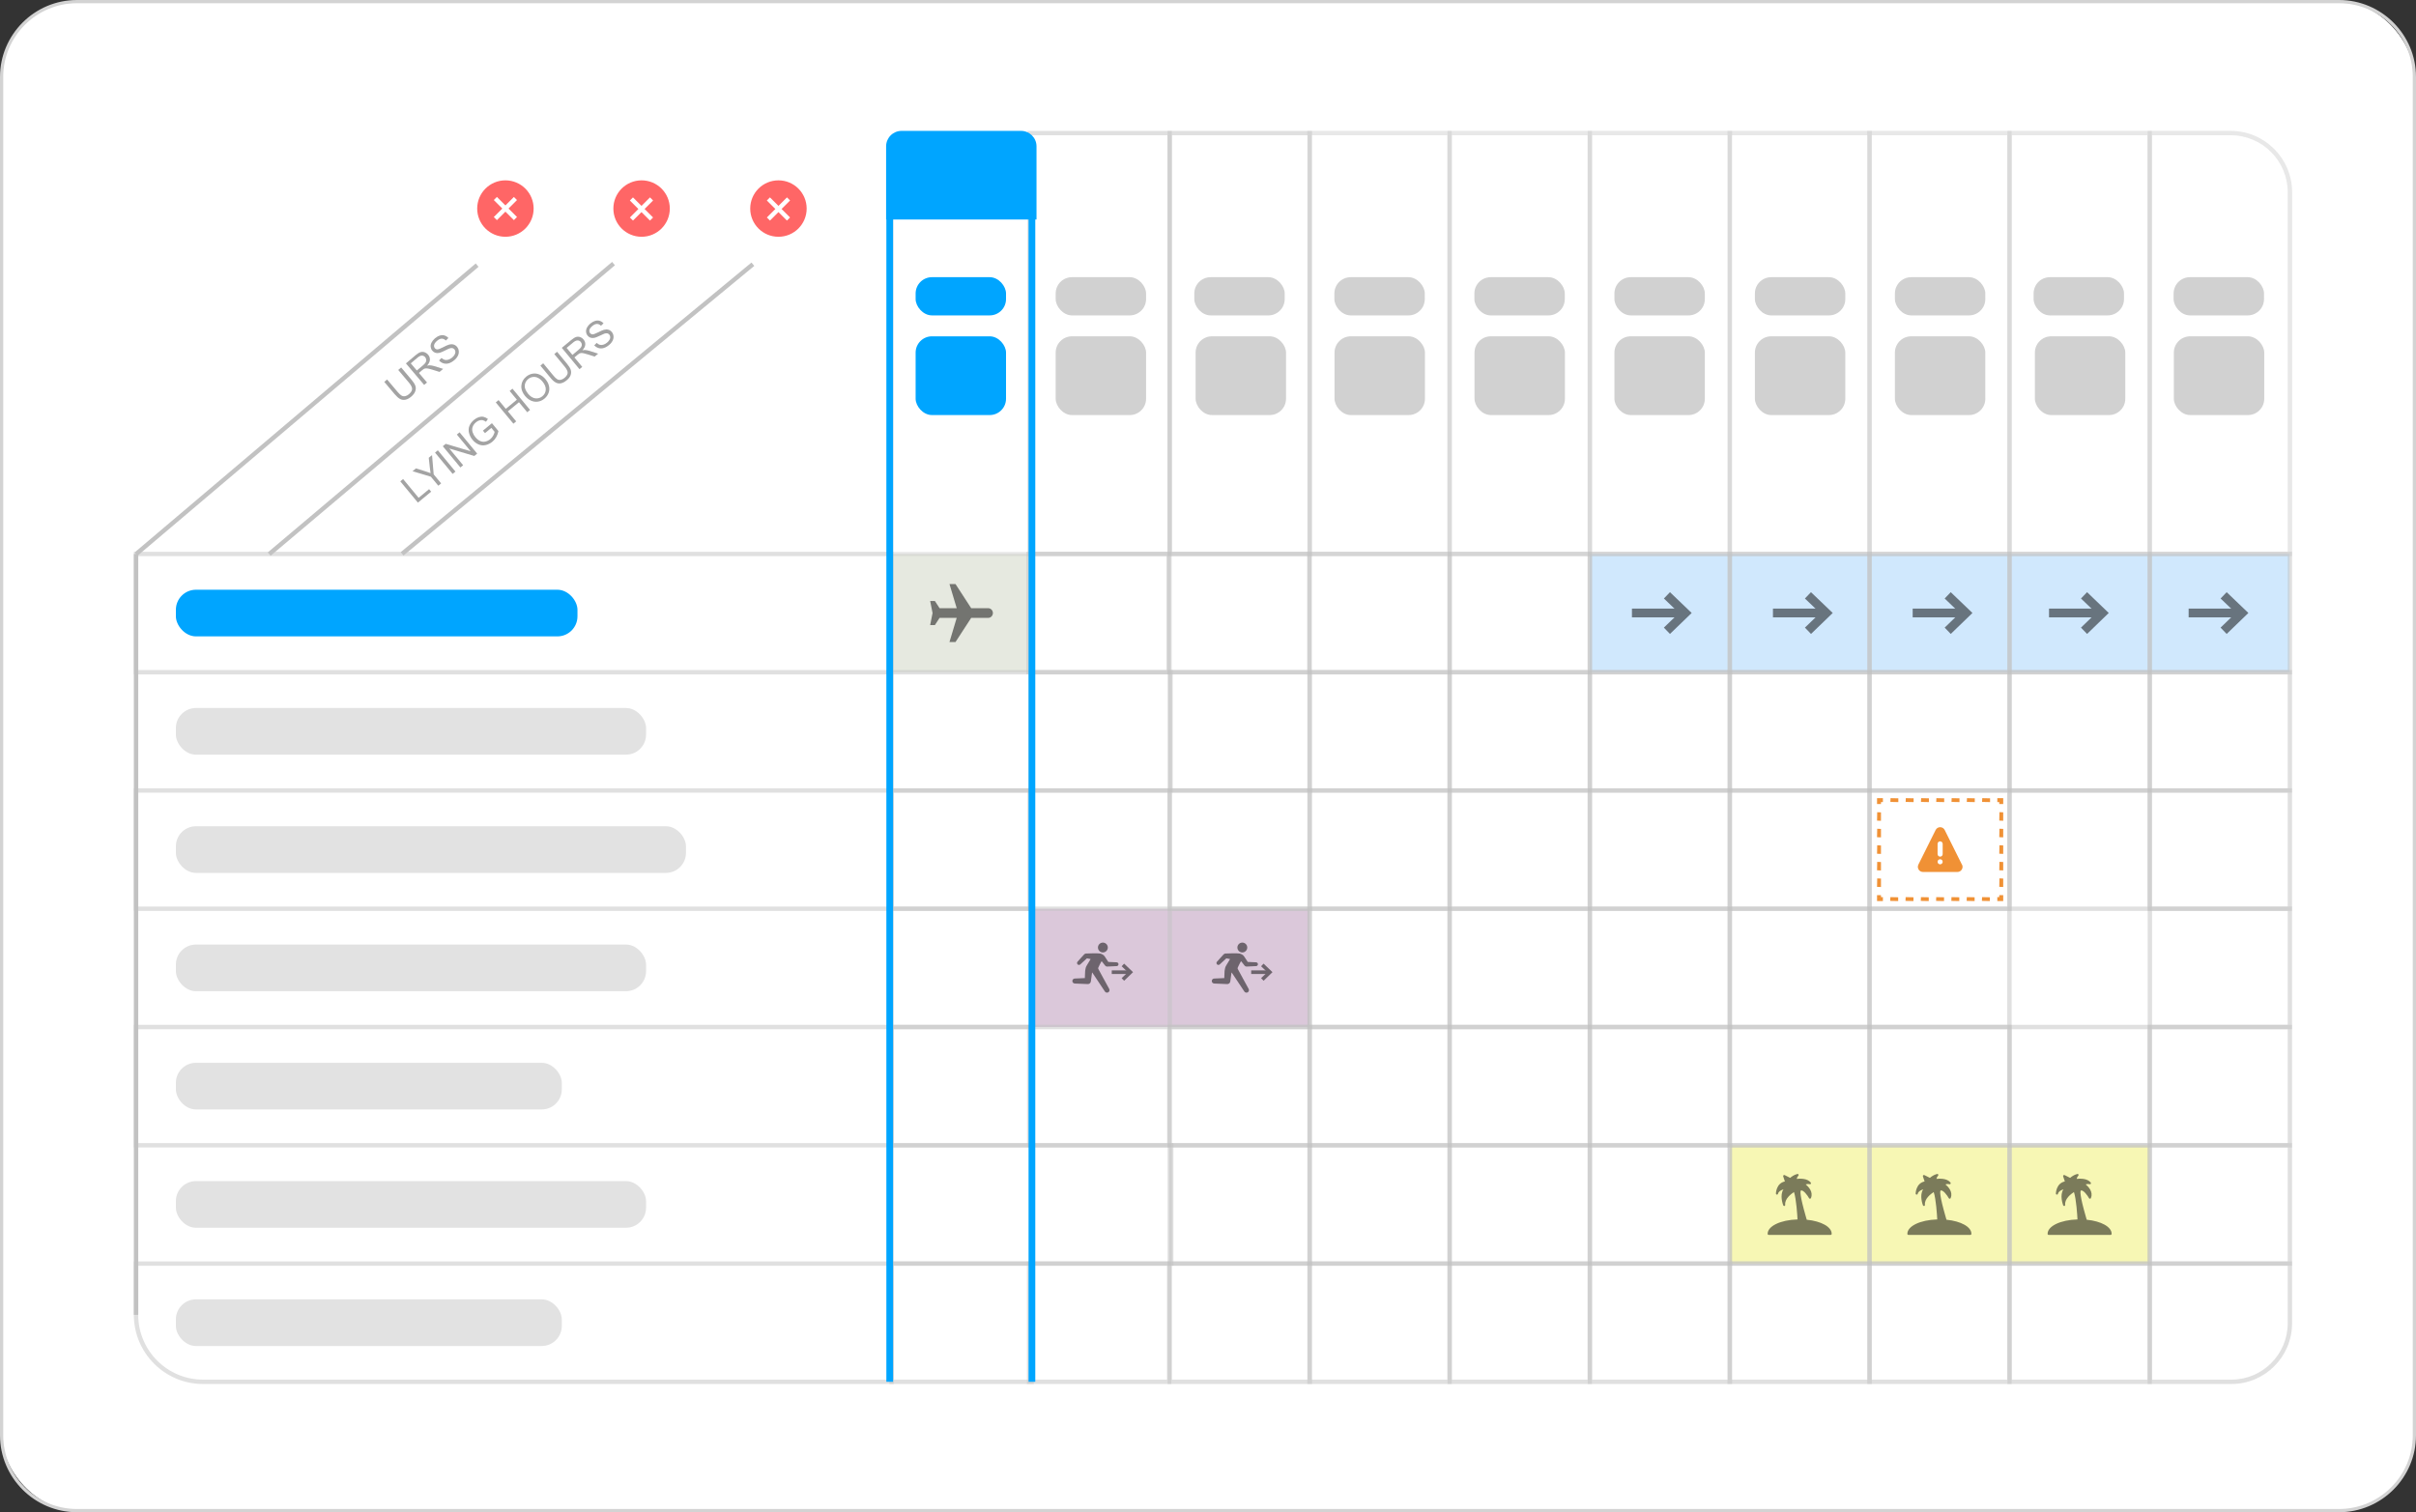 <?xml version="1.0" encoding="UTF-8"?>
<svg id="Layer_2" data-name="Layer 2" xmlns="http://www.w3.org/2000/svg" viewBox="0 0 749.06 468.98">
  <rect x="0" y="0" width="749.06" height="468.98" fill="#333333" stroke="none"/>
  <defs>
    <style>
      .cls-1 {
        opacity: .38;
      }

      .cls-2 {
        opacity: .6;
      }

      .cls-3, .cls-4 {
        opacity: .5;
      }

      .cls-5, .cls-6, .cls-7, .cls-8, .cls-9, .cls-10, .cls-11, .cls-12, .cls-13, .cls-14, .cls-15, .cls-16, .cls-17, .cls-18 {
        stroke-width: 0px;
      }

      .cls-6 {
        fill: #a1d1fb;
      }

      .cls-7 {
        fill: #a3a3a3;
      }

      .cls-8 {
        fill: #d3d3d3;
      }

      .cls-9 {
        fill: #b2b2b2;
      }

      .cls-10 {
        fill: #cdd3c1;
      }

      .cls-11 {
        fill: #b891b6;
      }

      .cls-12 {
        fill: #c2c2c2;
      }

      .cls-13 {
        fill: #00a5ff;
      }

      .cls-14 {
        fill: #fff;
      }

      .cls-15 {
        fill: #e2e2e2;
      }

      .cls-16 {
        fill: red;
      }

      .cls-17 {
        fill: #f09135;
      }

      .cls-18 {
        fill: #f0ef69;
      }

      .cls-19 {
        opacity: .6;
      }

      .cls-19, .cls-4 {
        isolation: isolate;
      }
    </style>
  </defs>
  <g id="Layer_2-2" data-name="Layer 2">
    <g>
      <g>
        <rect class="cls-14" x=".5" y=".5" width="748.06" height="467.98" rx="23.37" ry="23.37"/>
        <path class="cls-8" d="m725.19,468.98H23.87c-13.16,0-23.87-10.71-23.87-23.87V23.87C0,10.71,10.71,0,23.87,0h701.32c13.16,0,23.87,10.71,23.87,23.87v421.24c0,13.16-10.71,23.87-23.87,23.87ZM23.87,1C11.26,1,1,11.26,1,23.87v421.24c0,12.61,10.26,22.87,22.87,22.87h701.32c12.61,0,22.87-10.26,22.87-22.87V23.87c0-12.61-10.26-22.87-22.87-22.87H23.87Z"/>
      </g>
      <g>
        <g class="cls-3">
          <rect class="cls-18" x="536.36" y="355.19" width="130.12" height="36.67"/>
        </g>
        <g class="cls-4">
          <rect class="cls-6" x="492.89" y="171.79" width="216.98" height="36.67"/>
        </g>
        <g class="cls-4">
          <rect class="cls-11" x="319.12" y="281.83" width="86.88" height="36.67"/>
        </g>
        <g class="cls-4">
          <rect class="cls-10" x="276.42" y="171.79" width="43.4" height="36.67"/>
        </g>
        <g class="cls-3">
          <path class="cls-12" d="m667.16,429.22h-44.77v-38.03h44.77v38.03Zm-43.41-1.36h42.05v-35.31h-42.05v35.31Z"/>
        </g>
        <g class="cls-3">
          <path class="cls-12" d="m710.64,392.54h-44.77v-38.03h44.77v38.03Zm-43.41-1.36h42.05v-35.31h-42.05v35.31Z"/>
        </g>
        <g class="cls-3">
          <path class="cls-12" d="m667.16,355.86h-44.77v-38.03h44.77v38.03Zm-43.41-1.36h42.05v-35.31h-42.05v35.31Z"/>
        </g>
        <g class="cls-3">
          <path class="cls-12" d="m710.64,319.18h-44.77v-38.03h44.77v38.03Zm-43.41-1.36h42.05v-35.31h-42.05v35.31Z"/>
        </g>
        <g class="cls-3">
          <path class="cls-12" d="m667.16,282.5h-44.77v-38.03h44.77v38.03Zm-43.41-1.36h42.05v-35.31h-42.05v35.31Z"/>
        </g>
        <g class="cls-3">
          <path class="cls-12" d="m710.64,245.82h-44.77v-38.03h44.77v38.03Zm-43.41-1.36h42.05v-35.31h-42.05v35.31Z"/>
        </g>
        <g class="cls-3">
          <path class="cls-12" d="m667.16,209.15h-44.77v-38.03h44.77v38.03Zm-43.41-1.36h42.05v-35.31h-42.05v35.31Z"/>
        </g>
        <g class="cls-3">
          <path class="cls-12" d="m580.35,429.22h-44.77v-38.03h44.77v38.03Zm-43.41-1.36h42.05v-35.31h-42.05v35.31Z"/>
        </g>
        <g class="cls-3">
          <path class="cls-12" d="m580.35,355.86h-44.77v-38.03h44.77v38.03Zm-43.41-1.36h42.05v-35.31h-42.05v35.31Z"/>
        </g>
        <g class="cls-3">
          <path class="cls-12" d="m623.69,319.18h-44.77v-38.03h44.77v38.03Zm-43.41-1.36h42.05v-35.31h-42.05v35.31Z"/>
        </g>
        <g class="cls-3">
          <path class="cls-12" d="m580.35,282.5h-44.77v-38.03h44.77v38.03Zm-43.41-1.36h42.05v-35.31h-42.05v35.31Z"/>
        </g>
        <g class="cls-3">
          <path class="cls-12" d="m623.69,245.82h-44.77v-38.03h44.77v38.03Zm-43.41-1.36h42.05v-35.31h-42.05v35.31Z"/>
        </g>
        <g class="cls-3">
          <path class="cls-12" d="m580.35,209.15h-44.77v-38.03h44.77v38.03Zm-43.41-1.36h42.05v-35.31h-42.05v35.31Z"/>
        </g>
        <g class="cls-3">
          <path class="cls-12" d="m493.57,429.22h-44.77v-38.03h44.77v38.03Zm-43.41-1.36h42.05v-35.31h-42.05v35.31Z"/>
        </g>
        <g class="cls-3">
          <path class="cls-12" d="m537.04,392.54h-44.77v-38.03h44.77v38.03Zm-43.41-1.36h42.05v-35.31h-42.05v35.31Z"/>
        </g>
        <g class="cls-3">
          <path class="cls-12" d="m493.57,355.86h-44.77v-38.03h44.77v38.03Zm-43.41-1.36h42.05v-35.31h-42.05v35.31Z"/>
        </g>
        <g class="cls-3">
          <path class="cls-12" d="m537.04,319.18h-44.77v-38.03h44.77v38.03Zm-43.41-1.36h42.05v-35.31h-42.05v35.31Z"/>
        </g>
        <g class="cls-3">
          <path class="cls-12" d="m493.57,282.5h-44.77v-38.03h44.77v38.03Zm-43.41-1.36h42.05v-35.31h-42.05v35.31Z"/>
        </g>
        <g class="cls-3">
          <path class="cls-12" d="m537.04,245.82h-44.77v-38.03h44.77v38.03Zm-43.41-1.36h42.05v-35.31h-42.05v35.31Z"/>
        </g>
        <g class="cls-3">
          <path class="cls-12" d="m493.57,209.15h-44.77v-38.03h44.77v38.03Zm-43.41-1.36h42.05v-35.31h-42.05v35.31Z"/>
        </g>
        <g class="cls-3">
          <path class="cls-12" d="m320.51,392.54h-44.77v-38.03h44.77v38.03Zm-43.41-1.36h42.05v-35.31h-42.05v35.31Z"/>
        </g>
        <g class="cls-3">
          <path class="cls-12" d="m320.51,355.86h-44.77v-38.03h44.77v38.03Zm-43.41-1.36h42.05v-35.31h-42.05v35.31Z"/>
        </g>
        <g class="cls-3">
          <path class="cls-12" d="m320.51,282.5h-44.77v-38.03h44.77v38.03Zm-43.41-1.36h42.05v-35.31h-42.05v35.31Z"/>
        </g>
        <g class="cls-3">
          <path class="cls-12" d="m406.78,429.22h-44.77v-38.03h44.77v38.03Zm-43.41-1.36h42.05v-35.31h-42.05v35.31Z"/>
        </g>
        <g class="cls-3">
          <path class="cls-12" d="m450.1,392.54h-44.77v-38.03h44.77v38.03Zm-43.41-1.36h42.05v-35.31h-42.05v35.31Z"/>
        </g>
        <g class="cls-3">
          <path class="cls-12" d="m406.78,355.86h-44.77v-38.03h44.77v38.03Zm-43.41-1.36h42.05v-35.31h-42.05v35.31Z"/>
        </g>
        <g class="cls-3">
          <path class="cls-12" d="m450.1,319.18h-44.77v-38.03h44.77v38.03Zm-43.41-1.36h42.05v-35.31h-42.05v35.31Z"/>
        </g>
        <g class="cls-3">
          <path class="cls-12" d="m406.78,282.5h-44.77v-38.03h44.77v38.03Zm-43.41-1.36h42.05v-35.31h-42.05v35.31Z"/>
        </g>
        <g class="cls-3">
          <path class="cls-12" d="m450.1,245.82h-44.77v-38.03h44.77v38.03Zm-43.41-1.36h42.05v-35.31h-42.05v35.31Z"/>
        </g>
        <g class="cls-3">
          <path class="cls-12" d="m277.1,429.22H62.95c-11.83,0-21.46-9.62-21.46-21.45v-16.58h235.6v38.03Zm-234.24-36.67v15.22c0,11.08,9.01,20.09,20.1,20.09h212.79v-35.31H42.86Z"/>
        </g>
        <g class="cls-3">
          <path class="cls-12" d="m277.1,355.86H41.5v-38.03h235.6v38.03Zm-234.24-1.36h232.88v-35.31H42.86v35.31Z"/>
        </g>
        <g class="cls-3">
          <path class="cls-12" d="m277.1,282.5H41.5v-38.03h235.6v38.03Zm-234.24-1.36h232.88v-35.31H42.86v35.31Z"/>
        </g>
        <g class="cls-3">
          <path class="cls-12" d="m277.1,209.15H41.5v-38.03h235.6v38.03Zm-234.24-1.36h232.88v-35.31H42.86v35.31Z"/>
        </g>
        <g class="cls-3">
          <path class="cls-12" d="m320.51,429.22h-44.77v-38.03h44.77v38.03Zm-43.41-1.36h42.05v-35.31h-42.05v35.31Z"/>
        </g>
        <g class="cls-3">
          <path class="cls-12" d="m363.81,392.54h-44.77v-38.03h44.77v38.03Zm-43.41-1.36h42.05v-35.31h-42.05v35.31Z"/>
        </g>
        <g class="cls-3">
          <path class="cls-12" d="m363.6,245.82h-44.77v-38.03h44.77v38.03Zm-43.41-1.36h42.05v-35.31h-42.05v35.31Z"/>
        </g>
        <g class="cls-3">
          <path class="cls-12" d="m691.83,429.22h-25.96v-38.03h44.77v19.22c0,10.37-8.44,18.81-18.81,18.81Zm-24.6-1.36h24.6c9.62,0,17.45-7.83,17.45-17.45v-17.86h-42.05v35.31Z"/>
        </g>
        <g class="cls-3">
          <path class="cls-12" d="m710.64,355.86h-44.77v-38.03h44.77v38.03Zm-43.41-1.36h42.05v-35.31h-42.05v35.31Z"/>
        </g>
        <g class="cls-3">
          <path class="cls-12" d="m710.64,282.5h-44.77v-38.03h44.77v38.03Zm-43.41-1.36h42.05v-35.31h-42.05v35.31Z"/>
        </g>
        <g class="cls-3">
          <path class="cls-12" d="m710.64,209.15h-44.77v-38.03h44.77v38.03Zm-43.41-1.36h42.05v-35.31h-42.05v35.31Z"/>
        </g>
        <g class="cls-3">
          <path class="cls-12" d="m623.69,429.22h-44.77v-38.03h44.77v38.03Zm-43.41-1.36h42.05v-35.31h-42.05v35.31Z"/>
        </g>
        <g class="cls-3">
          <path class="cls-12" d="m623.69,355.86h-44.77v-38.03h44.77v38.03Zm-43.41-1.36h42.05v-35.31h-42.05v35.31Z"/>
        </g>
        <g class="cls-3">
          <path class="cls-12" d="m623.69,282.5h-44.77v-38.03h44.77v38.03Zm-43.41-1.36h42.05v-35.31h-42.05v35.31Z"/>
        </g>
        <g class="cls-3">
          <path class="cls-12" d="m667.16,245.82h-44.77v-38.03h44.77v38.03Zm-43.41-1.36h42.05v-35.31h-42.05v35.31Z"/>
        </g>
        <g class="cls-3">
          <path class="cls-12" d="m623.69,209.15h-44.77v-38.03h44.77v38.03Zm-43.41-1.36h42.05v-35.31h-42.05v35.31Z"/>
        </g>
        <g class="cls-3">
          <path class="cls-12" d="m537.04,429.22h-44.77v-38.03h44.77v38.03Zm-43.41-1.36h42.05v-35.31h-42.05v35.31Z"/>
        </g>
        <g class="cls-3">
          <path class="cls-12" d="m580.35,392.54h-44.77v-38.03h44.77v38.03Zm-43.41-1.36h42.05v-35.31h-42.05v35.31Z"/>
        </g>
        <g class="cls-3">
          <path class="cls-12" d="m537.04,355.86h-44.77v-38.03h44.77v38.03Zm-43.41-1.36h42.05v-35.31h-42.05v35.31Z"/>
        </g>
        <g class="cls-3">
          <path class="cls-12" d="m580.35,319.18h-44.77v-38.03h44.77v38.03Zm-43.41-1.36h42.05v-35.31h-42.05v35.31Z"/>
        </g>
        <g class="cls-3">
          <path class="cls-12" d="m537.04,282.5h-44.77v-38.03h44.77v38.03Zm-43.41-1.36h42.05v-35.31h-42.05v35.31Z"/>
        </g>
        <g class="cls-3">
          <path class="cls-12" d="m580.35,245.82h-44.77v-38.03h44.77v38.03Zm-43.41-1.36h42.05v-35.31h-42.05v35.31Z"/>
        </g>
        <g class="cls-3">
          <path class="cls-12" d="m537.04,209.15h-44.77v-38.03h44.77v38.03Zm-43.41-1.36h42.05v-35.31h-42.05v35.31Z"/>
        </g>
        <g class="cls-3">
          <path class="cls-12" d="m450.1,429.22h-44.77v-38.03h44.77v38.03Zm-43.41-1.36h42.05v-35.31h-42.05v35.31Z"/>
        </g>
        <g class="cls-3">
          <path class="cls-12" d="m493.57,392.54h-44.77v-38.03h44.77v38.03Zm-43.41-1.36h42.05v-35.31h-42.05v35.31Z"/>
        </g>
        <g class="cls-3">
          <path class="cls-12" d="m450.1,355.86h-44.77v-38.03h44.77v38.03Zm-43.41-1.36h42.05v-35.31h-42.05v35.31Z"/>
        </g>
        <g class="cls-3">
          <path class="cls-12" d="m493.57,319.18h-44.77v-38.03h44.77v38.03Zm-43.41-1.36h42.05v-35.31h-42.05v35.31Z"/>
        </g>
        <g class="cls-3">
          <path class="cls-12" d="m450.1,282.5h-44.77v-38.03h44.77v38.03Zm-43.41-1.36h42.05v-35.31h-42.05v35.31Z"/>
        </g>
        <g class="cls-3">
          <path class="cls-12" d="m493.57,245.82h-44.77v-38.03h44.77v38.03Zm-43.41-1.36h42.05v-35.31h-42.05v35.31Z"/>
        </g>
        <g class="cls-3">
          <path class="cls-12" d="m450.1,209.15h-44.77v-38.03h44.77v38.03Zm-43.41-1.36h42.05v-35.31h-42.05v35.31Z"/>
        </g>
        <g class="cls-3">
          <path class="cls-12" d="m363.17,429.22h-44.77v-38.03h44.77v38.03Zm-43.41-1.36h42.05v-35.31h-42.05v35.31Z"/>
        </g>
        <g class="cls-3">
          <path class="cls-12" d="m406.78,392.54h-44.77v-38.03h44.77v38.03Zm-43.41-1.36h42.05v-35.31h-42.05v35.31Z"/>
        </g>
        <g class="cls-3">
          <path class="cls-12" d="m363.21,355.86h-44.77v-38.03h44.77v38.03Zm-43.41-1.36h42.05v-35.31h-42.05v35.31Z"/>
        </g>
        <g class="cls-3">
          <path class="cls-12" d="m406.78,319.18h-44.77v-38.03h44.77v38.03Zm-43.41-1.36h42.05v-35.31h-42.05v35.31Z"/>
        </g>
        <g class="cls-3">
          <path class="cls-12" d="m363.3,282.5h-44.77v-38.03h44.77v38.03Zm-43.41-1.36h42.05v-35.31h-42.05v35.31Z"/>
        </g>
        <g class="cls-3">
          <path class="cls-12" d="m406.78,245.82h-44.77v-38.03h44.77v38.03Zm-43.41-1.36h42.05v-35.31h-42.05v35.31Z"/>
        </g>
        <g class="cls-3">
          <path class="cls-12" d="m362.99,209.15h-44.77v-38.03h44.77v38.03Zm-43.41-1.36h42.05v-35.31h-42.05v35.31Z"/>
        </g>
        <g class="cls-3">
          <path class="cls-12" d="m406.68,209.15h-44.77v-38.03h44.77v38.03Zm-43.41-1.36h42.05v-35.31h-42.05v35.31Z"/>
        </g>
        <g class="cls-3">
          <path class="cls-12" d="m667.16,392.54h-44.77v-38.03h44.77v38.03Zm-43.41-1.36h42.05v-35.31h-42.05v35.31Z"/>
        </g>
        <g class="cls-3">
          <path class="cls-12" d="m623.69,392.54h-44.77v-38.03h44.77v38.03Zm-43.41-1.36h42.05v-35.31h-42.05v35.31Z"/>
        </g>
        <g class="cls-1">
          <path class="cls-12" d="m667.16,172.46h-44.77V40.59h44.77v131.87Zm-43.41-1.36h42.05V41.95h-42.05v129.15Z"/>
        </g>
        <g class="cls-1">
          <path class="cls-12" d="m580.35,172.46h-44.77V40.59h44.77v131.87Zm-43.41-1.36h42.05V41.95h-42.05v129.15Z"/>
        </g>
        <g class="cls-1">
          <path class="cls-12" d="m493.57,172.46h-44.77V40.59h44.77v131.87Zm-43.41-1.36h42.05V41.95h-42.05v129.15Z"/>
        </g>
        <g class="cls-3">
          <path class="cls-12" d="m406.78,172.46h-44.77V40.59h44.77v131.87Zm-43.41-1.36h42.05V41.95h-42.05v129.15Z"/>
        </g>
        <g class="cls-3">
          <path class="cls-12" d="m363.3,172.46h-44.77V40.59h44.77v131.87Zm-43.41-1.36h42.05V41.95h-42.05v129.15Z"/>
        </g>
        <g class="cls-1">
          <path class="cls-12" d="m320.46,172.42h-44.67V59.47h44.67v112.95Zm-43.41-1.25h42.16V60.73h-42.16v110.44Z"/>
        </g>
        <g class="cls-1">
          <path class="cls-12" d="m710.64,172.46h-44.77V40.59h25.75c10.49,0,19.03,8.53,19.03,19.02v112.85Zm-43.41-1.36h42.05V59.61c0-9.74-7.92-17.67-17.67-17.67h-24.39v129.15Z"/>
        </g>
        <g class="cls-1">
          <path class="cls-12" d="m623.69,172.46h-44.77V40.59h44.77v131.87Zm-43.41-1.36h42.05V41.95h-42.05v129.15Z"/>
        </g>
        <g class="cls-1">
          <path class="cls-12" d="m537.04,172.46h-44.77V40.59h44.77v131.87Zm-43.41-1.36h42.05V41.95h-42.05v129.15Z"/>
        </g>
        <g class="cls-1">
          <path class="cls-12" d="m450.1,172.46h-44.77V40.59h44.77v131.87Zm-43.41-1.36h42.05V41.95h-42.05v129.15Z"/>
        </g>
        <g class="cls-3">
          <path class="cls-12" d="m320.51,319.18h-44.77v-38.03h44.77v38.03Zm-43.41-1.36h42.05v-35.31h-42.05v35.31Z"/>
        </g>
        <g class="cls-3">
          <path class="cls-12" d="m320.51,245.82h-44.77v-38.03h44.77v38.03Zm-43.41-1.36h42.05v-35.31h-42.05v35.31Z"/>
        </g>
        <rect class="cls-12" x="108.53" y="126.18" width="141.04" height="1.36" transform="translate(-39.79 143.04) rotate(-39.55)"/>
        <rect class="cls-12" x="67" y="126.1" width="139.68" height="1.36" transform="translate(-49.5 118.15) rotate(-40.16)"/>
        <rect class="cls-12" x="25.78" y="126.35" width="138.58" height="1.36" transform="translate(-59.59 91.58) rotate(-40.28)"/>
        <rect class="cls-13" x="274.81" y="57.39" width="2.08" height="371.14"/>
        <rect class="cls-13" x="318.9" y="57.39" width="2.08" height="371.14"/>
        <path class="cls-13" d="m279.51,40.59h37.06c2.64,0,4.79,2.15,4.79,4.79v22.7h-46.63v-22.7c0-2.64,2.15-4.79,4.79-4.79h0Z"/>
        <g class="cls-2">
          <circle class="cls-16" cx="156.7" cy="64.68" r="8.75"/>
          <g>
            <rect class="cls-14" x="152.29" y="64" width="8.81" height="1.36" transform="translate(.16 129.74) rotate(-45)"/>
            <rect class="cls-14" x="156.02" y="60.27" width="1.36" height="8.81" transform="translate(.16 129.74) rotate(-45)"/>
          </g>
        </g>
        <g class="cls-2">
          <circle class="cls-16" cx="198.92" cy="64.68" r="8.75"/>
          <g>
            <rect class="cls-14" x="194.48" y="64.14" width="8.81" height="1.36" transform="translate(12.42 159.61) rotate(-45)"/>
            <rect class="cls-14" x="198.2" y="60.41" width="1.36" height="8.81" transform="translate(12.42 159.61) rotate(-45)"/>
          </g>
        </g>
        <g class="cls-2">
          <circle class="cls-16" cx="241.35" cy="64.68" r="8.75"/>
          <g>
            <rect class="cls-14" x="236.95" y="64.14" width="8.81" height="1.36" transform="translate(24.86 189.64) rotate(-45)"/>
            <rect class="cls-14" x="240.67" y="60.41" width="1.36" height="8.81" transform="translate(24.86 189.64) rotate(-45)"/>
          </g>
        </g>
        <rect class="cls-13" x="283.88" y="85.96" width="28.03" height="11.85" rx="5.06" ry="5.06"/>
        <rect class="cls-13" x="283.88" y="104.3" width="28.03" height="24.42" rx="5.06" ry="5.06"/>
        <g class="cls-19">
          <rect class="cls-9" x="327.3" y="104.3" width="28.03" height="24.42" rx="5.06" ry="5.06"/>
        </g>
        <g class="cls-19">
          <rect class="cls-9" x="370.69" y="104.3" width="28.03" height="24.42" rx="5.06" ry="5.06"/>
        </g>
        <g class="cls-19">
          <rect class="cls-9" x="413.76" y="104.3" width="28.03" height="24.42" rx="5.06" ry="5.06"/>
        </g>
        <g class="cls-19">
          <rect class="cls-9" x="457.16" y="104.3" width="28.03" height="24.42" rx="5.06" ry="5.06"/>
        </g>
        <g class="cls-19">
          <rect class="cls-9" x="500.54" y="104.3" width="28.03" height="24.42" rx="5.06" ry="5.06"/>
        </g>
        <g class="cls-19">
          <rect class="cls-9" x="327.3" y="85.96" width="28.03" height="11.85" rx="5.06" ry="5.06"/>
        </g>
        <g class="cls-19">
          <rect class="cls-9" x="370.28" y="85.96" width="28.03" height="11.85" rx="5.06" ry="5.06"/>
        </g>
        <g class="cls-19">
          <rect class="cls-9" x="413.71" y="85.96" width="28.03" height="11.85" rx="5.06" ry="5.06"/>
        </g>
        <g class="cls-19">
          <rect class="cls-9" x="457.12" y="85.96" width="28.03" height="11.85" rx="5.06" ry="5.06"/>
        </g>
        <g class="cls-19">
          <rect class="cls-9" x="500.54" y="85.96" width="28.03" height="11.85" rx="5.06" ry="5.06"/>
        </g>
        <g class="cls-19">
          <rect class="cls-9" x="544.09" y="85.96" width="28.03" height="11.85" rx="5.06" ry="5.06"/>
        </g>
        <g class="cls-19">
          <rect class="cls-9" x="544.09" y="104.3" width="28.03" height="24.42" rx="5.06" ry="5.06"/>
        </g>
        <g class="cls-19">
          <rect class="cls-9" x="587.5" y="104.3" width="28.03" height="24.42" rx="5.06" ry="5.06"/>
        </g>
        <g class="cls-19">
          <rect class="cls-9" x="630.9" y="104.3" width="28.03" height="24.42" rx="5.06" ry="5.06"/>
        </g>
        <g class="cls-19">
          <rect class="cls-9" x="673.98" y="104.3" width="28.03" height="24.42" rx="5.06" ry="5.06"/>
        </g>
        <g class="cls-19">
          <rect class="cls-9" x="587.5" y="85.96" width="28.03" height="11.85" rx="5.06" ry="5.06"/>
        </g>
        <g class="cls-19">
          <rect class="cls-9" x="630.5" y="85.96" width="28.03" height="11.85" rx="5.06" ry="5.06"/>
        </g>
        <g class="cls-19">
          <rect class="cls-9" x="673.91" y="85.96" width="28.03" height="11.85" rx="5.06" ry="5.06"/>
        </g>
        <g class="cls-3">
          <rect class="cls-5" x="505.97" y="188.74" width="16.57" height="2.72"/>
          <polygon class="cls-5" points="517.76 196.6 515.87 194.64 520.57 190.11 515.88 185.61 517.76 183.65 524.49 190.1 517.76 196.6"/>
        </g>
        <g class="cls-3">
          <rect class="cls-5" x="549.69" y="188.74" width="16.57" height="2.72"/>
          <polygon class="cls-5" points="561.49 196.6 559.6 194.64 564.3 190.11 559.6 185.61 561.48 183.65 568.22 190.1 561.49 196.6"/>
        </g>
        <g class="cls-3">
          <rect class="cls-5" x="593.01" y="188.74" width="16.57" height="2.72"/>
          <polygon class="cls-5" points="604.82 196.6 602.93 194.64 607.62 190.11 602.93 185.61 604.81 183.65 611.54 190.1 604.82 196.6"/>
        </g>
        <g class="cls-3">
          <rect class="cls-5" x="635.28" y="188.74" width="16.55" height="2.72"/>
          <polygon class="cls-5" points="647.08 196.6 645.19 194.64 649.88 190.11 645.19 185.61 647.08 183.65 653.8 190.1 647.08 196.6"/>
        </g>
        <g class="cls-3">
          <rect class="cls-5" x="678.57" y="188.74" width="16.57" height="2.72"/>
          <polygon class="cls-5" points="690.36 196.6 688.47 194.64 693.17 190.11 688.48 185.61 690.36 183.65 697.09 190.1 690.36 196.6"/>
        </g>
        <g class="cls-3">
          <path class="cls-5" d="m560.17,378.27c-.06-.22-.15-.53-.27-.93-1.92-6.66-1.78-7.97-1.53-8.14.78-.2,2.04,1.53,2.52,2.4.06.1.17.16.29.16s.23-.08.28-.2c.82-1.92-.8-3.57-1.61-4.24.65-.24,1.2-.07,1.22-.07.14.05.28,0,.36-.12s.08-.27-.01-.38c-1.1-1.38-3.42-1.25-4.37-1.14.13-.6.5-.99.51-1,.1-.1.13-.26.05-.38-.07-.13-.22-.19-.36-.15-1.05.26-1.87.91-2.22,1.21l-1.72-.86c-.12-.06-.26-.03-.35.05s-.14.22-.09.35l.52,1.57c-2.74.58-2.78,3.74-2.78,3.78,0,.16.13.3.29.31s.31-.09.35-.26c.14-.7.94-1.14,1.71-1.38-1.27,1.8-.14,4.81-.08,4.96s.22.23.37.2c.16-.03.26-.19.24-.35-.23-1.88,1.89-3.44,2.72-3.97.72,2.15,1.03,7.17,1.1,8.49-5.25.15-9.27,2.06-9.27,4.47,0,.17.14.33.33.33h19.2c.17,0,.33-.14.33-.33,0-2.17-3.25-3.94-7.73-4.38h0Z"/>
        </g>
        <g class="cls-3">
          <path class="cls-5" d="m603.49,378.27c-.06-.22-.15-.53-.27-.93-1.92-6.66-1.78-7.97-1.53-8.14.78-.2,2.04,1.53,2.52,2.4.06.1.17.16.29.16s.23-.08.28-.2c.82-1.92-.8-3.57-1.61-4.24.65-.24,1.2-.07,1.22-.07.14.05.28,0,.36-.12s.08-.27-.01-.38c-1.1-1.38-3.42-1.25-4.37-1.14.13-.6.5-.99.51-1,.1-.1.13-.26.05-.38-.07-.13-.22-.19-.36-.15-1.05.26-1.87.91-2.22,1.21l-1.72-.86c-.12-.06-.26-.03-.35.05s-.14.22-.09.35l.52,1.57c-2.74.58-2.78,3.74-2.78,3.78,0,.16.13.3.29.31s.31-.09.35-.26c.14-.7.94-1.14,1.71-1.38-1.27,1.8-.14,4.81-.08,4.96s.22.23.37.2c.16-.03.26-.19.24-.35-.23-1.88,1.89-3.44,2.72-3.97.72,2.15,1.03,7.17,1.1,8.49-5.25.15-9.27,2.06-9.27,4.47,0,.17.14.33.33.33h19.2c.17,0,.33-.14.33-.33,0-2.17-3.25-3.94-7.73-4.38h0Z"/>
        </g>
        <g class="cls-3">
          <path class="cls-5" d="m646.97,378.27c-.06-.22-.15-.53-.27-.93-1.92-6.66-1.78-7.97-1.53-8.14.78-.2,2.04,1.53,2.52,2.4.06.1.17.16.29.16s.23-.08.28-.2c.82-1.92-.8-3.57-1.61-4.24.65-.24,1.2-.07,1.22-.07.14.05.28,0,.36-.12s.08-.27-.01-.38c-1.1-1.38-3.42-1.25-4.37-1.14.13-.6.5-.99.51-1,.1-.1.13-.26.05-.38-.07-.13-.22-.19-.36-.15-1.05.26-1.87.91-2.22,1.21l-1.72-.86c-.12-.06-.26-.03-.35.05s-.14.22-.09.35l.52,1.57c-2.74.58-2.78,3.74-2.78,3.78,0,.16.13.3.29.31s.31-.09.35-.26c.14-.7.94-1.14,1.71-1.38-1.27,1.8-.14,4.81-.08,4.96s.22.23.37.2c.16-.03.26-.19.24-.35-.23-1.88,1.89-3.44,2.72-3.97.72,2.15,1.03,7.17,1.1,8.49-5.25.15-9.27,2.06-9.27,4.47,0,.17.14.33.33.33h19.2c.17,0,.33-.14.33-.33,0-2.17-3.25-3.94-7.73-4.38h0Z"/>
        </g>
        <g class="cls-3">
          <g>
            <path class="cls-5" d="m343.47,293.85c0-.85-.69-1.53-1.53-1.53s-1.53.69-1.53,1.53.69,1.53,1.53,1.53,1.53-.69,1.53-1.53Z"/>
            <path class="cls-5" d="m332.47,304.24c0,.43.35.78.78.78l4.02.17c.41,0,.74-.24.88-.6.03-.09.06-.19.07-.29l.35-2.58h0c0-.1.03-.13.07-.12v.02l.05.07c.02.07.12.19.19.27l1.44,2.16,2.23,3.35c.22.37.7.49,1.07.27.37-.22.49-.7.27-1.07l-1.93-3.53-1.44-2.65s0-.01-.01-.02c-.06-.16-.02-.29.03-.44.14-.33.66-1.38.87-1.73.1-.19.15-.2.23-.12l.05.06s0,.01.01.02h0l.94,1.2c.15.2.37.3.6.3h0l2.95-.14c.33,0,.59-.27.59-.59s-.27-.59-.59-.59l-2.57-.12-1.08-1.65c-.35-.6-1.07-.87-1.49-.96-.67-.15-4.37.01-4.37.01-.35.05-.52.22-.71.44l-1.87,2.07c-.23.23-.23.62,0,.85.23.23.62.23.85,0l2.04-1.87,1.15.22c-.23.4-1,1.68-1.24,2.07-.23.36-.39.94-.44,1.5,0,.05-.01.08-.02.13l-.09,2.2-3.1.14c-.43,0-.78.35-.78.78h0Z"/>
          </g>
          <g>
            <rect class="cls-5" x="344.69" y="300.94" width="5.8" height="1.12"/>
            <polygon class="cls-5" points="348.53 304.16 347.75 303.36 349.68 301.5 347.76 299.66 348.53 298.85 351.29 301.49 348.53 304.16"/>
          </g>
        </g>
        <g class="cls-3">
          <g>
            <path class="cls-5" d="m386.7,293.85c0-.85-.69-1.53-1.53-1.53s-1.53.69-1.53,1.53.69,1.53,1.53,1.53,1.53-.69,1.53-1.53Z"/>
            <path class="cls-5" d="m375.7,304.24c0,.43.35.78.78.78l4.02.17c.41,0,.74-.24.88-.6.03-.09.06-.19.07-.29l.35-2.58h0c0-.1.03-.13.07-.12v.02l.05.07c.02.07.12.19.19.27l1.44,2.16,2.23,3.35c.22.37.7.49,1.07.27.37-.22.49-.7.27-1.07l-1.93-3.53-1.44-2.65s0-.01-.01-.02c-.06-.16-.02-.29.03-.44.14-.33.66-1.38.87-1.73.1-.19.15-.2.23-.12l.05.06s0,.01.01.02h0l.94,1.2c.15.2.37.3.6.3h0l2.95-.14c.33,0,.59-.27.59-.59s-.27-.59-.59-.59l-2.57-.12-1.08-1.65c-.35-.6-1.07-.87-1.49-.96-.67-.15-4.37.01-4.37.01-.35.05-.52.22-.71.44l-1.87,2.07c-.23.23-.23.62,0,.85.23.23.62.23.85,0l2.04-1.87,1.15.22c-.23.4-1,1.68-1.24,2.07-.23.36-.39.94-.44,1.5,0,.05-.01.08-.02.13l-.09,2.2-3.1.14c-.43,0-.78.35-.78.78h0Z"/>
          </g>
          <g>
            <rect class="cls-5" x="387.92" y="300.94" width="5.8" height="1.12"/>
            <polygon class="cls-5" points="391.77 304.16 390.99 303.36 392.91 301.5 390.99 299.66 391.76 298.85 394.52 301.49 391.77 304.16"/>
          </g>
        </g>
        <g class="cls-3">
          <path class="cls-5" d="m294.38,199.1h1.87l4.86-7.48h5.27c.82,0,1.46-.7,1.46-1.5s-.63-1.5-1.46-1.5h-5.27l-4.86-7.48h-1.87l2.24,7.48h-5.31l-1.46-2.24h-1.46l.74,3.74-.74,3.74h1.46l1.46-2.24h5.31l-2.24,7.48Z"/>
        </g>
        <g>
          <path class="cls-7" d="m123.5,114.71l.88-.74,3.26,3.86c.57.67.94,1.27,1.13,1.79.19.52.19,1.08,0,1.66s-.6,1.15-1.24,1.7-1.23.86-1.81.98c-.58.12-1.13.05-1.65-.21-.51-.27-1.07-.76-1.67-1.46l-3.26-3.86.88-.74,3.26,3.86c.49.58.91.96,1.24,1.15.34.19.71.24,1.09.16.38-.07.78-.27,1.15-.59.65-.55.99-1.09,1.01-1.61s-.31-1.21-1.02-2.04l-3.26-3.86v-.02Z"/>
          <path class="cls-7" d="m131.51,119.38l-5.66-6.68,2.96-2.51c.59-.5,1.1-.82,1.51-.96s.84-.14,1.28,0c.44.15.82.41,1.13.77.41.48.58,1,.56,1.59-.03.58-.33,1.2-.89,1.82.33-.08.6-.13.81-.12.45.02.95.1,1.49.27l2.7.84-1.12.94-2.06-.64c-.59-.19-1.07-.31-1.42-.38-.35-.07-.63-.09-.82-.07-.21.02-.38.08-.56.16-.12.07-.29.2-.52.38l-1.02.87,2.51,2.96-.88.74h.01Zm-2.28-4.48l1.91-1.6c.41-.34.69-.65.84-.93.15-.28.22-.56.17-.84-.03-.28-.15-.53-.33-.76-.27-.31-.6-.48-1-.49-.41,0-.85.2-1.35.62l-2.11,1.79,1.87,2.21h0Z"/>
          <path class="cls-7" d="m136.12,111.79l.77-.78c.33.3.65.5.98.59s.7.07,1.12-.05.81-.35,1.2-.67c.34-.29.59-.59.77-.91s.24-.62.23-.89c-.02-.28-.12-.52-.29-.73s-.39-.34-.65-.4c-.26-.06-.57-.01-.93.12-.23.08-.73.31-1.46.69-.74.37-1.29.59-1.64.67-.46.1-.87.09-1.24-.02-.37-.12-.67-.33-.94-.64-.29-.34-.45-.73-.51-1.18s.03-.92.28-1.38c.24-.46.58-.88,1.03-1.27.5-.42,1-.71,1.51-.87s1-.17,1.46-.03.87.4,1.22.78l-.79.78c-.41-.38-.82-.57-1.28-.57s-.93.23-1.44.66-.84.88-.92,1.28c-.08.41,0,.74.23,1.02.2.24.45.36.77.37.3,0,.88-.21,1.73-.65.86-.44,1.46-.72,1.84-.82.55-.15,1.02-.16,1.44-.05.42.12.78.36,1.08.71s.49.78.55,1.27-.02.98-.26,1.48-.59.95-1.07,1.35c-.6.51-1.18.85-1.74,1.02s-1.1.17-1.64.02-.99-.45-1.38-.89h-.01Z"/>
        </g>
        <g>
          <path class="cls-7" d="m129.57,155.88l-5.46-6.6.87-.72,4.81,5.82,3.25-2.68.64.78-4.12,3.4h.01Z"/>
          <path class="cls-7" d="m135.9,150.64l-2.31-2.8-5.69-1.7,1.06-.88,2.95.92c.55.17,1.08.36,1.59.56-.08-.51-.17-1.09-.24-1.77l-.33-3,1.02-.84.51,5.98,2.31,2.8-.87.72h0Z"/>
          <path class="cls-7" d="m140.34,146.97l-5.46-6.6.87-.72,5.46,6.6-.87.72Z"/>
          <path class="cls-7" d="m142.75,144.98l-5.46-6.6.89-.74,7.75,2.31-4.29-5.18.84-.7,5.46,6.6-.89.74-7.75-2.32,4.29,5.18-.84.7h0Z"/>
          <path class="cls-7" d="m150.37,134.33l-.64-.78,2.79-2.31,2.02,2.45c-.15.7-.37,1.32-.69,1.87s-.71,1.02-1.18,1.42c-.65.53-1.35.88-2.11,1.05-.76.16-1.49.09-2.2-.21-.71-.3-1.32-.78-1.86-1.43s-.89-1.35-1.08-2.13c-.2-.78-.15-1.51.13-2.2s.76-1.3,1.41-1.85c.48-.4.98-.67,1.49-.84.51-.16.99-.2,1.44-.1.45.09.92.31,1.39.66l-.6.87c-.37-.26-.72-.42-1.02-.49-.3-.07-.64-.05-1.01.06-.37.1-.72.3-1.06.58-.39.33-.7.67-.88,1.03s-.29.72-.31,1.06c-.01.35.02.67.13,1,.17.55.45,1.06.85,1.53.49.59,1,1,1.52,1.22.53.23,1.07.28,1.61.15s1.03-.37,1.48-.73c.38-.31.69-.69.93-1.14.24-.44.38-.82.43-1.14l-1.01-1.23-1.94,1.6h-.01Z"/>
          <path class="cls-7" d="m159.17,131.4l-5.46-6.6.87-.72,2.24,2.71,3.43-2.83-2.24-2.71.87-.72,5.46,6.6-.87.72-2.57-3.11-3.43,2.83,2.57,3.11-.87.72Z"/>
          <path class="cls-7" d="m162.88,122.92c-.91-1.09-1.32-2.2-1.24-3.3s.58-2.04,1.51-2.81c.6-.5,1.28-.81,2.01-.93s1.44-.01,2.13.29c.69.3,1.3.79,1.85,1.45s.92,1.38,1.08,2.13c.16.76.12,1.46-.15,2.15-.27.69-.7,1.25-1.27,1.73-.62.51-1.3.82-2.03.93-.73.1-1.44,0-2.13-.31s-1.27-.76-1.74-1.34h-.01Zm.91-.73c.66.79,1.39,1.24,2.2,1.35.8.1,1.53-.12,2.17-.65s1.01-1.22,1.05-2.03c.05-.81-.29-1.65-.99-2.5-.44-.53-.92-.93-1.44-1.18-.51-.26-1.03-.34-1.57-.27s-1.01.28-1.45.64c-.62.51-.98,1.16-1.07,1.95s.27,1.68,1.09,2.68h.01Z"/>
          <path class="cls-7" d="m171.85,109.81l.87-.72,3.15,3.81c.55.66.91,1.25,1.08,1.77s.16,1.06-.02,1.63c-.19.57-.6,1.12-1.24,1.64s-1.21.82-1.78.93c-.57.12-1.1.03-1.6-.23-.5-.27-1.05-.74-1.61-1.44l-3.15-3.81.87-.72,3.15,3.81c.48.57.87.95,1.21,1.14.33.19.69.24,1.07.17.38-.07.76-.26,1.14-.57.64-.53.98-1.06,1.01-1.57s-.29-1.18-.98-2.02l-3.15-3.81h-.01Z"/>
          <path class="cls-7" d="m179.64,114.47l-5.46-6.6,2.93-2.42c.59-.49,1.08-.8,1.49-.93.41-.14.82-.13,1.25.02.43.15.8.41,1.09.77.38.46.56.99.52,1.56-.03.57-.34,1.16-.89,1.78.33-.08.59-.12.8-.1.45.02.93.12,1.45.28l2.64.85-1.1.91-2.01-.65c-.58-.19-1.05-.31-1.38-.38-.34-.07-.6-.09-.81-.07-.2.02-.38.08-.55.15-.12.06-.29.19-.51.37l-1.01.84,2.43,2.93-.87.72h0Zm-2.17-4.4l1.88-1.56c.39-.33.67-.63.84-.89.15-.27.22-.55.19-.82-.03-.28-.14-.52-.31-.73-.26-.31-.58-.48-.98-.49s-.84.19-1.32.58l-2.09,1.73,1.8,2.18h0Z"/>
          <path class="cls-7" d="m184.24,107.1l.77-.76c.31.3.63.5.94.59s.69.08,1.09-.03.8-.34,1.17-.64c.34-.28.58-.57.76-.88s.26-.6.23-.88-.12-.51-.28-.72-.38-.34-.63-.4c-.24-.06-.56-.02-.92.1-.23.08-.71.29-1.44.65s-1.27.57-1.61.64c-.45.09-.86.08-1.21-.03-.36-.12-.66-.33-.91-.63-.28-.34-.44-.72-.49-1.17-.05-.44.05-.89.28-1.35.24-.45.58-.86,1.02-1.23.49-.41.99-.69,1.49-.84.5-.15.99-.16,1.44-.02s.85.4,1.18.77l-.79.76c-.39-.38-.8-.57-1.24-.57s-.91.21-1.42.63-.84.85-.92,1.24,0,.73.22,1c.2.23.44.36.74.37.29.01.86-.2,1.71-.62.84-.43,1.44-.69,1.81-.79.53-.14,1-.15,1.41-.03s.76.36,1.05.71.46.77.52,1.24-.03.95-.27,1.44-.58.92-1.06,1.31c-.59.5-1.17.82-1.72.98-.55.16-1.08.16-1.6,0s-.96-.45-1.35-.88v.05Z"/>
        </g>
        <rect class="cls-13" x="54.53" y="182.89" width="124.51" height="14.47" rx="6.23" ry="6.23"/>
        <rect class="cls-15" x="54.53" y="219.57" width="145.78" height="14.47" rx="6.23" ry="6.23"/>
        <rect class="cls-15" x="54.53" y="256.24" width="158.15" height="14.47" rx="6.23" ry="6.23"/>
        <rect class="cls-15" x="54.53" y="292.93" width="145.78" height="14.47" rx="6.23" ry="6.23"/>
        <rect class="cls-15" x="54.53" y="329.6" width="119.65" height="14.47" rx="6.23" ry="6.23"/>
        <rect class="cls-15" x="54.53" y="366.29" width="145.78" height="14.47" rx="6.23" ry="6.23"/>
        <rect class="cls-15" x="54.53" y="402.96" width="119.65" height="14.47" rx="6.23" ry="6.23"/>
      </g>
      <g>
        <polygon class="cls-17" points="621.08 279.44 619.25 279.44 619.25 278.22 619.86 278.22 619.86 277.61 621.08 277.61 621.08 279.44"/>
        <path class="cls-17" d="m616.94,279.44l-2.47-.05.05-1.17,2.42.05v1.17Zm-4.73,0l-2.47-.05.05-1.17,2.42.05v1.17Zm-4.75,0l-2.46-.05.04-1.17,2.42.05v1.17Zm-4.73,0l-2.47-.05.05-1.17,2.42.05v1.17Zm-4.74,0l-2.47-.05.05-1.17,2.42.05v1.17Zm-4.74,0l-2.47-.05.05-1.17,2.42.05v1.17Zm-4.74,0l-2.47-.05.05-1.17,2.42.05v1.17Z"/>
        <polygon class="cls-17" points="583.78 279.44 581.96 279.44 581.96 277.61 583.18 277.61 583.18 278.22 583.78 278.22 583.78 279.44"/>
        <path class="cls-17" d="m583.18,275.09l-1.22-.05.05-2.62,1.17.05v2.62Zm0-5.14l-1.22-.05.05-2.61,1.17.05v2.61Zm0-5.13l-1.22-.05.05-2.62,1.17.05v2.62Zm0-5.13l-1.22-.05.05-2.62,1.17.05v2.62Zm0-5.14l-1.22-.05.05-2.61,1.17.04v2.62Z"/>
        <polygon class="cls-17" points="583.18 249.35 581.96 249.35 581.96 247.53 583.78 247.53 583.78 248.75 583.18 248.75 583.18 249.35"/>
        <path class="cls-17" d="m617,248.75l-2.47-.05.05-1.17,2.42.05v1.17Zm-4.74,0l-2.47-.05.05-1.17,2.42.05v1.17Zm-4.74,0l-2.47-.05.05-1.17,2.42.05v1.17Zm-4.74,0l-2.47-.05.05-1.17,2.42.05v1.17Zm-4.74,0l-2.46-.05.05-1.17,2.41.05v1.17Zm-4.74,0l-2.47-.05.05-1.17,2.42.05v1.17Zm-4.74,0l-2.46-.05.05-1.17,2.41.05v1.17Z"/>
        <polygon class="cls-17" points="621.08 249.35 619.86 249.35 619.86 248.75 619.25 248.75 619.25 247.53 621.08 247.53 621.08 249.35"/>
        <path class="cls-17" d="m621.08,275.08l-1.22-.05.05-2.62,1.17.05v2.62Zm0-5.14l-1.22-.05.05-2.61,1.17.05v2.61Zm0-5.13l-1.22-.05.05-2.62,1.17.05v2.62Zm0-5.13l-1.22-.05.05-2.62,1.17.05v2.62Zm0-5.14l-1.22-.05.05-2.62,1.17.05v2.62Z"/>
      </g>
      <path class="cls-17" d="m608.28,268.13l-5.34-10.72c-.58-1.17-2.24-1.17-2.82,0l-5.34,10.72c-.52,1.06.24,2.29,1.42,2.29h10.69c1.17,0,1.94-1.24,1.42-2.29h-.01Zm-7.55-6.42c0-.44.35-.79.79-.79s.79.36.79.79v3.17c0,.44-.35.79-.79.79s-.79-.36-.79-.79v-3.17Zm.79,6.34c-.44,0-.79-.36-.79-.79s.35-.79.79-.79.79.36.79.79-.35.79-.79.79Z"/>
      <rect class="cls-12" x="41.5" y="171.79" width="1.36" height="235.97"/>
    </g>
  </g>
</svg>